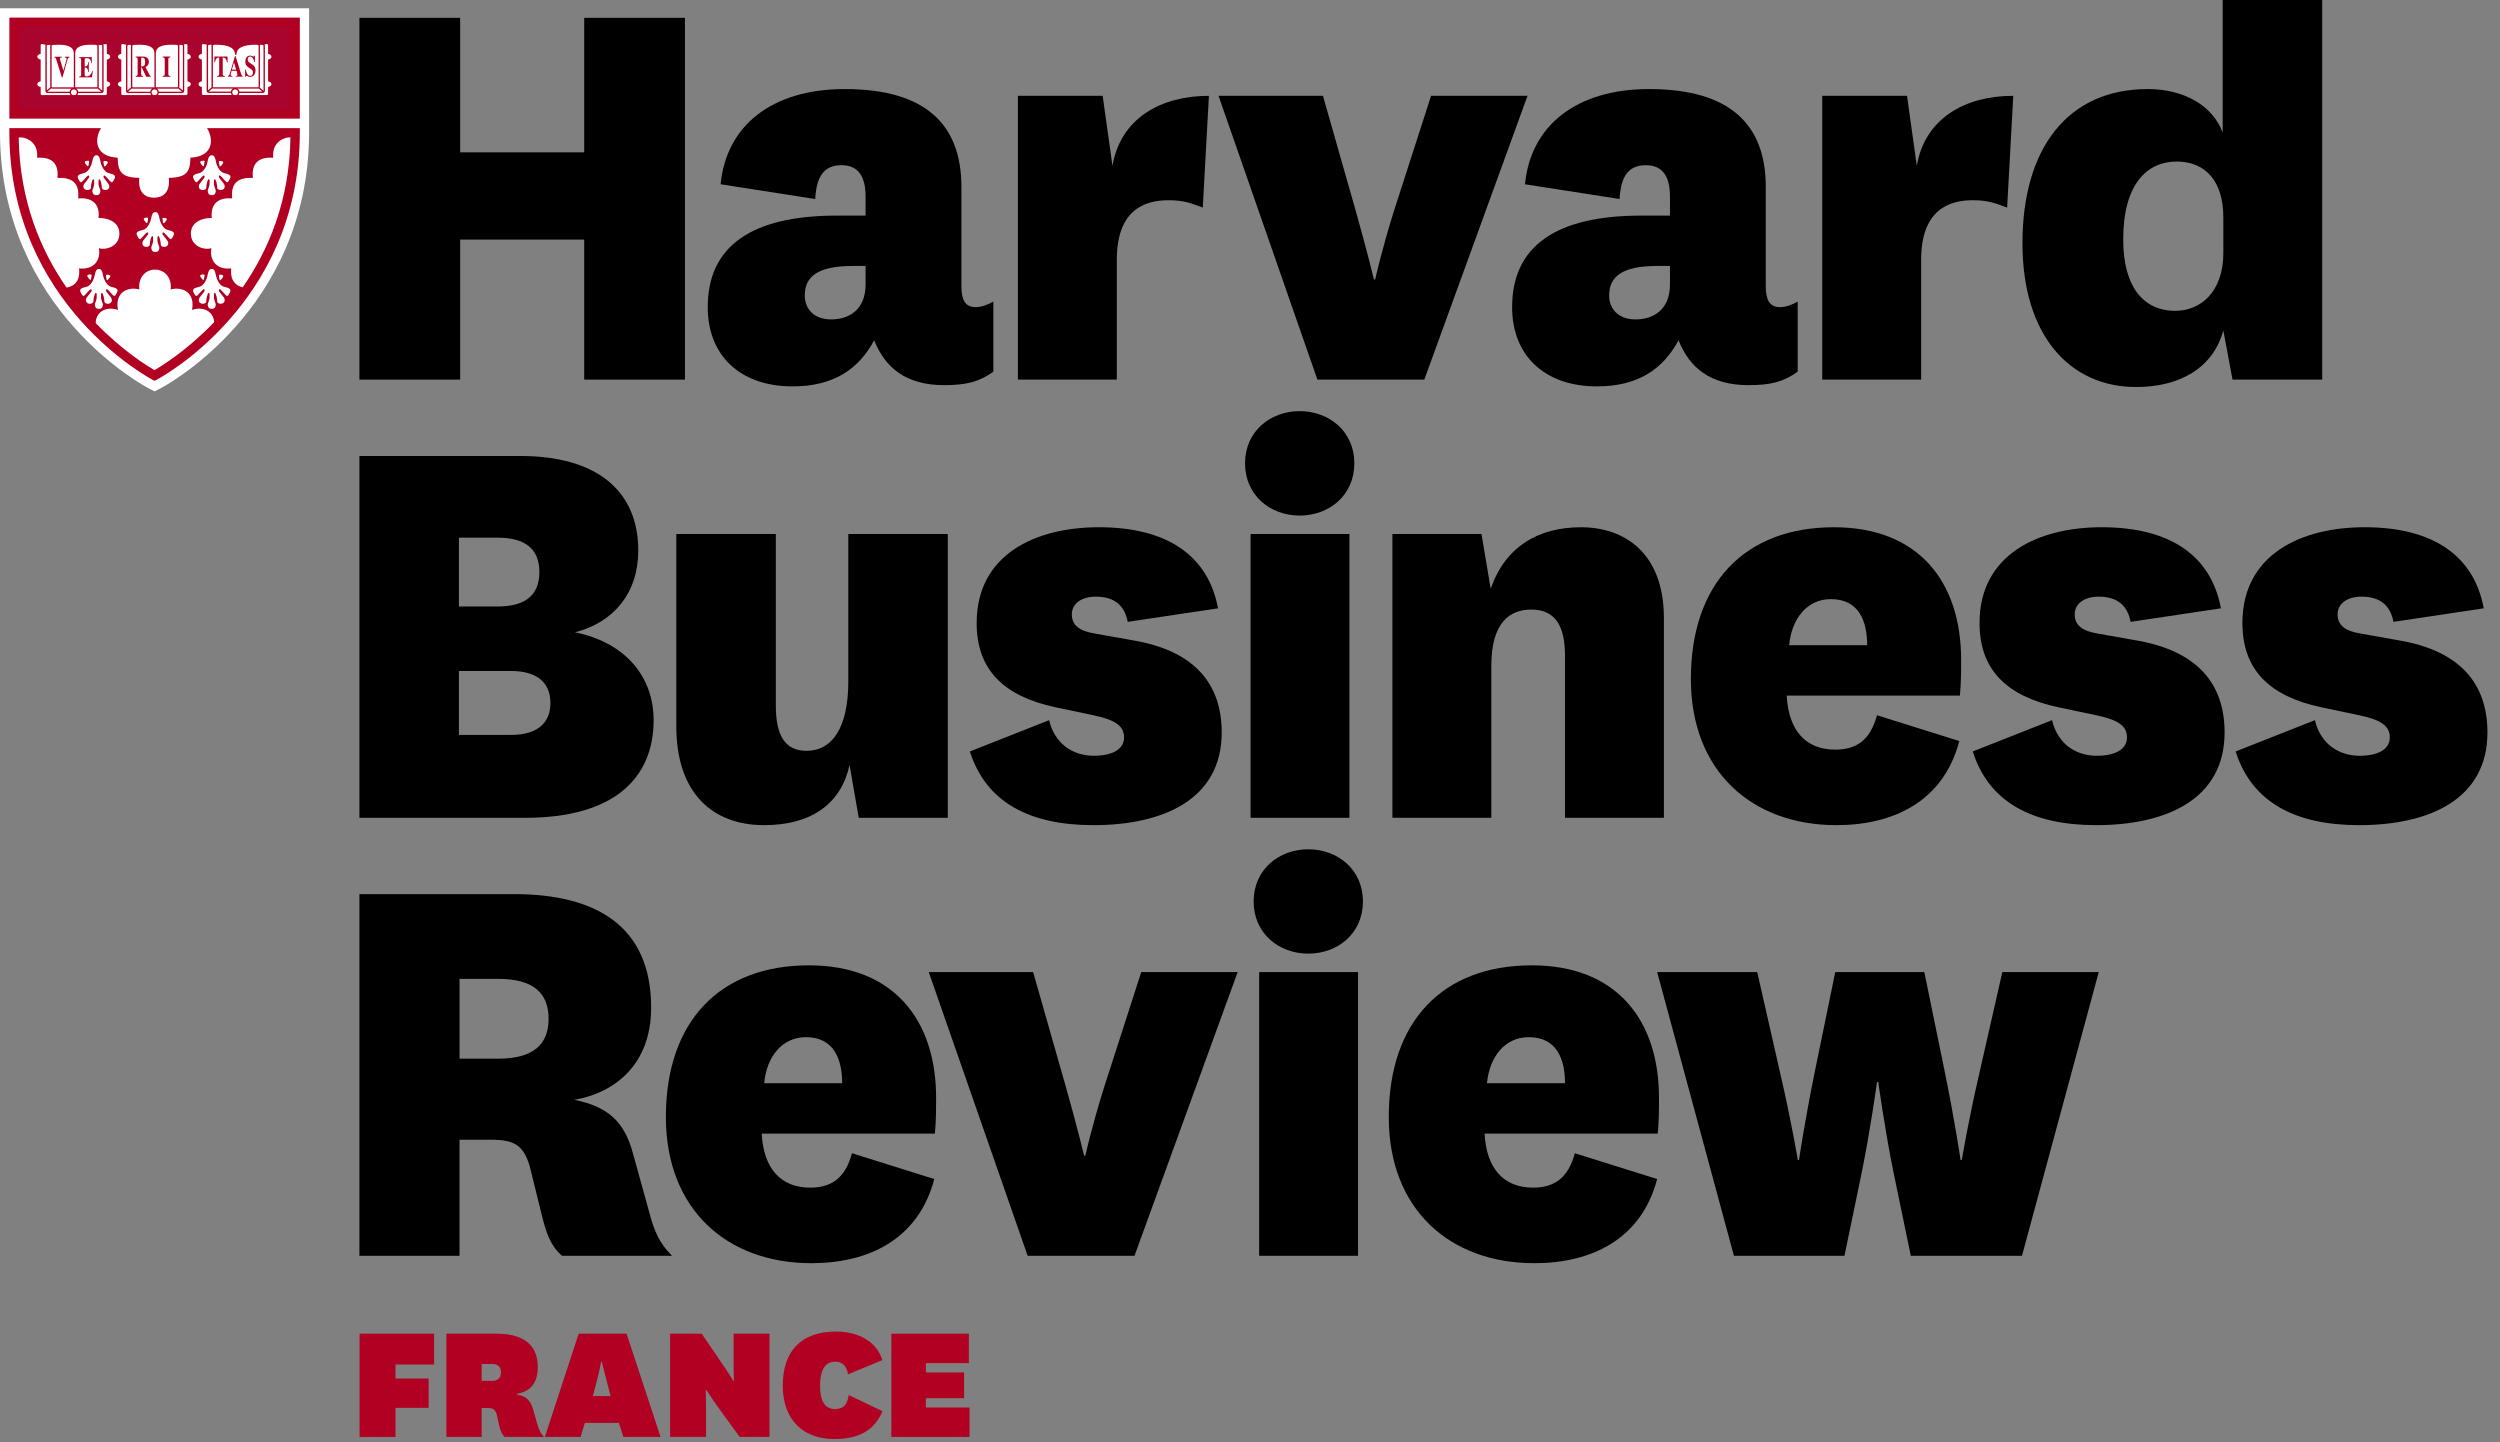 <?xml version="1.0" encoding="UTF-8" standalone="no"?>
<svg width="130px" height="75px" viewBox="0 0 130 75" version="1.1" xmlns="http://www.w3.org/2000/svg" xmlns:xlink="http://www.w3.org/1999/xlink" xmlns:sketch="http://www.bohemiancoding.com/sketch/ns">
    <rect x="0" y="0" width="130" height="75" fill="#808080" stroke="none"/>
    <!-- Generator: Sketch 3.4.3 (16044) - http://www.bohemiancoding.com/sketch -->
    <title>logo-hbr big</title>
    <desc>Created with Sketch.</desc>
    <defs></defs>
    <g id="Logos-et-couleurs" stroke="none" stroke-width="1" fill="none" fill-rule="evenodd" sketch:type="MSPage">
        <g id="Artboard-AYL-Copy-6" sketch:type="MSArtboardGroup" transform="translate(-643, -84)">
            <g id="logo-hbr-big" sketch:type="MSLayerGroup" transform="translate(643, 84)">
                <path d="M23.864,38.215 L26.579,38.215 C27.888,38.215 28.622,37.64 28.622,36.553 C28.622,35.466 27.888,34.892 26.579,34.892 L23.864,34.892 L23.864,38.215 L23.864,38.215 Z M23.864,31.537 L25.876,31.537 C27.217,31.537 28.048,31.026 28.048,29.747 C28.048,28.469 27.217,27.959 25.876,27.959 L23.864,27.959 L23.864,31.537 L23.864,31.537 Z M33.988,37.448 C33.988,40.481 31.912,42.526 27.313,42.526 L18.69,42.526 L18.69,23.711 L27.057,23.711 C31.049,23.711 33.19,25.532 33.19,28.63 C33.19,30.835 31.912,32.368 29.9,32.878 C32.551,33.422 33.988,35.212 33.988,37.448 L33.988,37.448 Z" id="Shape" fill="#000000" sketch:type="MSShapeGroup"></path>
                <path d="M44.176,39.779 C43.76,41.727 42.259,42.908 39.736,42.908 C37.053,42.908 35.168,41.246 35.168,37.766 L35.168,27.768 L40.343,27.768 L40.343,36.681 C40.343,38.151 40.758,39.043 41.94,39.043 C43.281,39.043 44.112,37.83 44.112,35.435 L44.112,27.768 L49.285,27.768 L49.285,42.524 L44.655,42.524 L44.176,39.779 L44.176,39.779 Z" id="Shape" fill="#000000" sketch:type="MSShapeGroup"></path>
                <path d="M54.554,37.448 C54.842,38.662 55.768,39.3 56.885,39.3 C57.812,39.3 58.451,38.981 58.451,38.342 C58.451,37.704 57.909,37.416 56.854,37.193 L54.874,36.776 C52.191,36.201 50.786,34.828 50.786,32.399 C50.786,28.822 53.852,27.416 57.141,27.416 C60.686,27.416 62.826,28.886 63.337,31.633 L58.642,32.336 C58.483,31.505 57.972,31.026 56.982,31.026 C56.247,31.026 55.736,31.377 55.736,31.952 C55.736,32.527 56.152,32.814 56.918,32.942 L58.898,33.294 C62.155,33.839 63.529,35.594 63.529,38.087 C63.529,41.567 60.495,42.908 56.854,42.908 C53.501,42.908 51.265,41.696 50.434,39.076 L54.554,37.448 L54.554,37.448 Z" id="Shape" fill="#000000" sketch:type="MSShapeGroup"></path>
                <path d="M70.171,42.526 L65.03,42.526 L65.03,27.768 L70.171,27.768 L70.171,42.526 L70.171,42.526 Z M67.584,21.379 C69.117,21.379 70.426,22.434 70.426,24.094 C70.426,25.754 69.116,26.81 67.584,26.81 C66.051,26.81 64.742,25.754 64.742,24.094 C64.742,22.434 66.051,21.379 67.584,21.379 L67.584,21.379 Z" id="Shape" fill="#000000" sketch:type="MSShapeGroup"></path>
                <path d="M77.516,30.612 C78.283,28.408 80.008,27.417 82.211,27.417 C84.479,27.417 86.523,28.758 86.523,32.144 L86.523,42.526 L81.381,42.526 L81.381,34.126 C81.381,32.623 80.933,31.697 79.623,31.697 C78.506,31.697 77.548,32.368 77.548,34.637 L77.548,42.526 L72.405,42.526 L72.405,27.768 L77.037,27.768 L77.516,30.612 L77.516,30.612 Z" id="Shape" fill="#000000" sketch:type="MSShapeGroup"></path>
                <path d="M97.092,33.551 C97.092,32.271 96.646,31.154 95.207,31.154 C93.961,31.154 93.164,32.177 93.037,33.551 L97.092,33.551 L97.092,33.551 Z M97.603,37.193 L101.884,38.534 C101.052,41.696 98.433,42.908 95.496,42.908 C91.12,42.908 87.926,40.13 87.926,35.308 C87.926,30.324 90.737,27.417 95.368,27.417 C99.744,27.417 101.979,30.228 101.979,34.318 C101.979,34.86 101.979,35.499 101.915,36.17 L92.909,36.17 C93.005,37.992 93.898,38.981 95.431,38.981 C96.518,38.98 97.252,38.502 97.603,37.193 L97.603,37.193 Z" id="Shape" fill="#000000" sketch:type="MSShapeGroup"></path>
                <path d="M106.706,37.448 C106.993,38.662 107.918,39.3 109.036,39.3 C109.963,39.3 110.603,38.981 110.603,38.342 C110.603,37.704 110.059,37.416 109.003,37.193 L107.023,36.776 C104.342,36.201 102.936,34.828 102.936,32.399 C102.936,28.822 106.002,27.416 109.292,27.416 C112.838,27.416 114.978,28.886 115.488,31.633 L110.793,32.336 C110.632,31.505 110.121,31.026 109.131,31.026 C108.397,31.026 107.885,31.377 107.885,31.952 C107.885,32.527 108.301,32.814 109.067,32.942 L111.047,33.294 C114.305,33.839 115.679,35.594 115.679,38.087 C115.679,41.567 112.644,42.908 109.002,42.908 C105.649,42.908 103.414,41.696 102.583,39.076 L106.706,37.448 L106.706,37.448 Z" id="Shape" fill="#000000" sketch:type="MSShapeGroup"></path>
                <path d="M120.374,37.448 C120.662,38.662 121.589,39.3 122.705,39.3 C123.632,39.3 124.27,38.981 124.27,38.342 C124.27,37.704 123.728,37.416 122.674,37.193 L120.693,36.776 C118.012,36.201 116.605,34.828 116.605,32.399 C116.605,28.822 119.671,27.416 122.96,27.416 C126.506,27.416 128.646,28.886 129.156,31.633 L124.461,32.336 C124.302,31.505 123.791,31.026 122.801,31.026 C122.065,31.026 121.555,31.377 121.555,31.952 C121.555,32.527 121.97,32.814 122.737,32.942 L124.717,33.294 C127.973,33.839 129.347,35.594 129.347,38.087 C129.347,41.567 126.314,42.908 122.673,42.908 C119.319,42.908 117.084,41.696 116.253,39.076 L120.374,37.448 L120.374,37.448 Z" id="Shape" fill="#000000" sketch:type="MSShapeGroup"></path>
                <path d="M23.896,55.051 L25.908,55.051 C27.729,55.051 28.527,54.314 28.527,52.975 C28.527,51.634 27.729,50.901 25.908,50.901 L23.896,50.901 L23.896,55.051 L23.896,55.051 Z M29.229,65.301 C28.622,64.79 28.399,64.088 28.175,63.194 L27.6,60.863 C27.281,59.522 26.737,59.266 25.524,59.266 L23.895,59.266 L23.895,65.301 L18.69,65.301 L18.69,46.494 L26.737,46.494 C30.954,46.494 33.86,48.122 33.86,52.401 C33.86,55.37 31.944,56.838 29.868,57.19 C31.592,57.541 32.455,58.308 32.902,59.936 L33.796,63.163 C34.02,63.993 34.275,64.632 34.946,65.301 L29.229,65.301 L29.229,65.301 Z" id="Shape" fill="#000000" sketch:type="MSShapeGroup"></path>
                <path d="M43.793,56.327 C43.793,55.05 43.345,53.933 41.908,53.933 C40.663,53.933 39.864,54.955 39.737,56.327 L43.793,56.327 L43.793,56.327 Z M44.303,59.968 L48.583,61.31 C47.752,64.471 45.134,65.686 42.195,65.686 C37.819,65.686 34.626,62.908 34.626,58.085 C34.626,53.102 37.436,50.197 42.067,50.197 C46.443,50.197 48.678,53.007 48.678,57.094 C48.678,57.637 48.678,58.276 48.615,58.947 L39.609,58.947 C39.705,60.767 40.599,61.757 42.132,61.757 C43.218,61.756 43.951,61.278 44.303,59.968 L44.303,59.968 Z" id="Shape" fill="#000000" sketch:type="MSShapeGroup"></path>
                <path d="M48.295,50.548 L53.723,50.548 L55.417,56.487 C56.023,58.627 56.374,60.096 56.374,60.096 L56.438,60.096 C56.438,60.096 56.758,58.627 57.429,56.487 L59.345,50.548 L64.359,50.548 L58.994,65.301 L53.438,65.301 L48.295,50.548 L48.295,50.548 Z" id="Shape" fill="#000000" sketch:type="MSShapeGroup"></path>
                <path d="M70.618,65.301 L65.476,65.301 L65.476,50.548 L70.618,50.548 L70.618,65.301 L70.618,65.301 Z M68.032,44.163 C69.564,44.163 70.873,45.218 70.873,46.876 C70.873,48.538 69.563,49.589 68.032,49.589 C66.498,49.589 65.189,48.537 65.189,46.876 C65.189,45.218 66.499,44.163 68.032,44.163 L68.032,44.163 Z" id="Shape" fill="#000000" sketch:type="MSShapeGroup"></path>
                <path d="M81.38,56.327 C81.38,55.05 80.935,53.933 79.496,53.933 C78.25,53.933 77.453,54.955 77.323,56.327 L81.38,56.327 L81.38,56.327 Z M81.892,59.968 L86.172,61.31 C85.342,64.471 82.723,65.686 79.784,65.686 C75.408,65.686 72.216,62.908 72.216,58.085 C72.216,53.102 75.026,50.197 79.657,50.197 C84.032,50.197 86.268,53.007 86.268,57.094 C86.268,57.637 86.268,58.276 86.204,58.947 L77.198,58.947 C77.295,60.767 78.188,61.757 79.72,61.757 C80.805,61.756 81.54,61.278 81.892,59.968 L81.892,59.968 Z" id="Shape" fill="#000000" sketch:type="MSShapeGroup"></path>
                <path d="M100.064,50.548 L101.119,55.688 C101.662,58.339 101.95,60.32 101.95,60.32 L102.014,60.32 C102.014,60.32 102.331,58.372 102.939,55.752 L104.121,50.548 L109.135,50.548 L105.143,65.301 L99.362,65.301 L98.468,60.989 C98.021,58.818 97.669,56.263 97.669,56.263 L97.605,56.263 C97.605,56.263 97.253,58.817 96.806,60.989 L95.912,65.301 L90.164,65.301 L86.172,50.548 L91.376,50.548 L92.558,55.752 C93.167,58.372 93.486,60.32 93.486,60.32 L93.548,60.32 C93.548,60.32 93.836,58.34 94.378,55.688 L95.433,50.548 L100.064,50.548 L100.064,50.548 Z" id="Shape" fill="#000000" sketch:type="MSShapeGroup"></path>
                <path d="M45.01,13.83 L44.34,13.83 C42.487,13.83 41.849,14.406 41.849,15.364 C41.849,16.067 42.328,16.61 43.222,16.61 C44.084,16.61 45.01,16.163 45.01,14.789 L45.01,13.83 L45.01,13.83 Z M49.993,14.885 C49.993,15.588 50.185,15.971 50.727,15.971 C51.047,15.971 51.366,15.843 51.653,15.684 L51.653,19.326 C50.951,19.837 50.28,20.028 49.098,20.028 C47.119,20.028 46.033,19.133 45.457,17.697 C44.627,19.23 43.318,20.092 41.21,20.092 C38.496,20.092 36.802,18.494 36.802,15.971 C36.802,12.808 39.07,11.211 43.51,11.211 L45.01,11.211 L45.01,10.221 C45.01,9.263 44.691,8.591 43.765,8.591 C42.871,8.591 42.456,9.135 42.392,10.349 L37.473,9.582 C37.76,6.548 40.124,4.631 43.925,4.631 C48.14,4.631 49.993,6.483 49.993,9.71 L49.993,14.885 L49.993,14.885 Z" id="Shape" fill="#000000" sketch:type="MSShapeGroup"></path>
                <path d="M62.544,10.796 C61.938,10.573 61.587,10.412 60.756,10.412 C59.542,10.412 58.074,10.892 58.074,13.511 L58.074,19.74 L52.931,19.74 L52.931,4.983 L57.338,4.983 L57.849,8.624 C58.264,6.165 60.341,4.983 62.864,4.983 L62.544,10.796 L62.544,10.796 Z" id="Shape" fill="#000000" sketch:type="MSShapeGroup"></path>
                <path d="M63.364,4.983 L68.794,4.983 L70.487,10.924 C71.093,13.065 71.445,14.533 71.445,14.533 L71.509,14.533 C71.509,14.533 71.829,13.065 72.499,10.924 L74.415,4.983 L79.431,4.983 L74.064,19.74 L68.505,19.74 L63.364,4.983 L63.364,4.983 Z" id="Shape" fill="#000000" sketch:type="MSShapeGroup"></path>
                <path d="M86.838,13.83 L86.166,13.83 C84.314,13.83 83.676,14.406 83.676,15.364 C83.676,16.067 84.154,16.61 85.05,16.61 C85.912,16.61 86.838,16.163 86.838,14.789 L86.838,13.83 L86.838,13.83 Z M91.82,14.885 C91.82,15.588 92.011,15.971 92.555,15.971 C92.875,15.971 93.193,15.843 93.48,15.684 L93.48,19.326 C92.779,19.837 92.106,20.028 90.925,20.028 C88.947,20.028 87.86,19.133 87.284,17.697 C86.454,19.23 85.145,20.092 83.038,20.092 C80.324,20.092 78.63,18.494 78.63,15.971 C78.63,12.808 80.898,11.211 85.337,11.211 L86.838,11.211 L86.838,10.221 C86.838,9.263 86.519,8.591 85.592,8.591 C84.698,8.591 84.282,9.135 84.219,10.349 L79.3,9.582 C79.587,6.548 81.951,4.631 85.752,4.631 C89.968,4.631 91.82,6.483 91.82,9.71 L91.82,14.885 L91.82,14.885 Z" id="Shape" fill="#000000" sketch:type="MSShapeGroup"></path>
                <path d="M104.371,10.796 C103.764,10.573 103.413,10.412 102.581,10.412 C101.368,10.412 99.9,10.892 99.9,13.511 L99.9,19.74 L94.756,19.74 L94.756,4.983 L99.165,4.983 L99.674,8.624 C100.09,6.165 102.167,4.983 104.69,4.983 L104.371,10.796 L104.371,10.796 Z" id="Shape" fill="#000000" sketch:type="MSShapeGroup"></path>
                <path d="M115.613,11.307 C115.613,9.423 114.687,8.4 113.187,8.4 C111.684,8.4 110.407,9.52 110.407,12.457 C110.407,14.885 111.429,16.163 113.123,16.163 C114.431,16.163 115.613,15.172 115.613,13.16 L115.613,11.307 L115.613,11.307 Z M115.58,0 L120.755,0 L120.755,19.74 L116.091,19.74 L115.613,17.186 C115.069,19.165 113.313,20.125 111.078,20.125 C107.627,20.125 105.168,17.441 105.168,12.649 C105.168,7.697 107.531,4.631 111.684,4.631 C113.569,4.631 115.069,5.494 115.58,6.899 L115.58,0 L115.58,0 Z" id="Shape" fill="#000000" sketch:type="MSShapeGroup"></path>
                <path d="M18.69,19.74 L18.69,0.927 L23.928,0.927 L23.928,7.921 L30.379,7.921 L30.379,0.927 L35.617,0.927 L35.617,19.74 L30.379,19.74 L30.379,12.458 L23.928,12.458 L23.928,19.74 L18.69,19.74 Z" id="Shape" fill="#000000" sketch:type="MSShapeGroup"></path>
                <g id="Group" transform="translate(18.246, 69.181)" fill="#B20022" sketch:type="MSShapeGroup">
                    <path d="M0.452,5.54 L0.452,0.17 L4.327,0.17 L4.327,1.774 L2.321,1.774 L2.321,2.503 L4.044,2.503 L4.044,4.026 L2.321,4.026 L2.321,5.54 L0.452,5.54 L0.452,5.54 Z" id="Shape"></path>
                    <path d="M7.995,5.54 C7.822,5.357 7.767,5.193 7.694,4.874 L7.603,4.455 C7.539,4.136 7.402,4.035 7.138,4.035 L6.8,4.035 L6.8,5.54 L4.967,5.54 L4.967,0.17 L7.566,0.17 C8.797,0.17 9.718,0.616 9.718,1.902 C9.718,2.795 9.28,3.187 8.633,3.297 L8.633,3.334 C9.108,3.407 9.345,3.643 9.482,4.127 L9.682,4.838 C9.774,5.148 9.847,5.34 10.046,5.541 L7.995,5.541 L7.995,5.54 Z M6.8,2.622 L7.348,2.622 C7.621,2.622 7.804,2.494 7.804,2.175 C7.804,1.902 7.64,1.747 7.366,1.747 L6.8,1.747 L6.8,2.622 L6.8,2.622 Z" id="Shape"></path>
                    <path d="M13.934,4.81 L12.165,4.81 L11.946,5.54 L10.086,5.54 L11.846,0.17 L14.335,0.17 L16.104,5.54 L14.171,5.54 L13.934,4.81 L13.934,4.81 Z M13.314,2.677 C13.159,2.093 13.049,1.628 13.049,1.628 L13.013,1.628 C13.013,1.628 12.931,2.093 12.776,2.677 L12.584,3.415 L13.505,3.415 L13.314,2.677 L13.314,2.677 Z" id="Shape"></path>
                    <path d="M19.317,1.747 C19.673,2.258 19.882,2.622 19.882,2.622 L19.919,2.622 C19.919,2.622 19.901,2.185 19.901,1.674 L19.901,0.17 L21.769,0.17 L21.769,5.54 L20.219,5.54 L19.07,3.962 C18.724,3.479 18.487,3.096 18.487,3.096 L18.451,3.096 C18.451,3.096 18.469,3.516 18.469,4.2 L18.469,5.54 L16.6,5.54 L16.6,0.17 L18.242,0.17 L19.317,1.747 L19.317,1.747 Z" id="Shape"></path>
                    <path d="M25.174,4.09 C25.62,4.09 25.821,3.845 25.885,3.361 L27.644,4.2 C27.234,5.176 26.45,5.649 25.128,5.649 C23.541,5.649 22.457,4.665 22.457,2.877 C22.457,1.081 23.405,0.06 25.228,0.06 C26.45,0.06 27.371,0.634 27.636,1.546 L25.848,2.285 C25.802,1.92 25.611,1.628 25.2,1.628 C24.726,1.628 24.398,1.939 24.398,2.887 C24.399,3.607 24.609,4.09 25.174,4.09 L25.174,4.09 Z" id="Shape"></path>
                    <path d="M32.17,5.54 L28.104,5.54 L28.104,0.17 L32.134,0.17 L32.134,1.701 L29.9,1.701 L29.9,2.185 L31.888,2.185 L31.888,3.525 L29.9,3.525 L29.9,4.009 L32.17,4.009 L32.17,5.54 L32.17,5.54 Z" id="Shape"></path>
                </g>
                <g id="Group" sketch:type="MSShapeGroup">
                    <path d="M7.811,20.234 L7.693,20.171 C7.646,20.147 0.017,16.17 0,6.901 L0,6.657 L0,0.429 L16.073,0.429 L16.073,6.657 L16.073,6.9 C16.056,16.17 8.433,20.147 8.375,20.177 L8.037,20.354 L7.811,20.234 L7.811,20.234 Z" id="Shape" fill="#FFFFFF"></path>
                    <path d="M5.229,8.421 C5.261,8.609 5.398,8.879 5.576,8.972 C5.687,9.033 6.045,9.039 5.972,9.251 C5.923,9.348 5.857,9.542 5.76,9.454 C5.661,9.368 5.495,9.14 5.43,9.127 C5.364,9.116 5.374,9.216 5.401,9.247 C5.438,9.292 5.551,9.454 5.617,9.53 C5.697,9.622 5.725,9.794 5.583,9.859 C5.439,9.926 5.294,9.84 5.296,9.764 C5.303,9.65 5.232,9.32 5.17,9.32 C5.121,9.32 5.117,9.405 5.125,9.5 C5.103,9.692 5.233,9.848 5.218,9.948 C5.203,10.048 5.181,10.15 5.011,10.148 C4.84,10.143 4.82,10.048 4.802,9.948 C4.787,9.848 4.919,9.693 4.895,9.5 C4.904,9.405 4.9,9.32 4.853,9.32 C4.791,9.32 4.72,9.65 4.726,9.764 C4.729,9.84 4.584,9.926 4.441,9.859 C4.298,9.794 4.321,9.622 4.402,9.53 C4.467,9.454 4.584,9.292 4.618,9.247 C4.647,9.216 4.656,9.116 4.591,9.127 C4.527,9.14 4.361,9.368 4.261,9.454 C4.163,9.542 4.098,9.348 4.049,9.251 C3.975,9.04 4.333,9.033 4.445,8.972 C4.621,8.879 4.758,8.608 4.793,8.421 C4.833,8.179 4.887,8.079 5.013,8.074 C5.138,8.073 5.187,8.179 5.229,8.421 L5.229,8.421 Z M5.449,8.367 C5.573,8.383 5.665,8.401 5.554,8.547 C5.445,8.695 5.418,8.683 5.405,8.579 C5.392,8.477 5.335,8.357 5.449,8.367 L5.449,8.367 Z M4.609,8.568 C4.597,8.674 4.568,8.683 4.457,8.537 C4.347,8.388 4.442,8.369 4.565,8.357 C4.678,8.344 4.621,8.464 4.609,8.568 L4.609,8.568 Z M6.199,12.27 C6.118,12.858 5.449,13.016 5.141,12.906 C5.252,13.463 4.929,14.051 4.111,13.956 C4.158,14.371 4.068,14.841 3.462,14.955 C2.132,13.04 1.023,10.466 0.973,7.149 C0.978,7.149 0.984,7.148 0.988,7.148 L1.141,7.148 C1.492,7.186 2.004,7.481 1.928,8.201 C2.432,8.169 3.085,8.283 2.988,9.251 C3.722,9.219 4.146,9.488 4.064,10.315 C4.684,10.268 5.208,10.507 5.125,11.335 C5.809,11.335 6.282,11.683 6.199,12.27 L6.199,12.27 Z M7.244,15.053 C7.18,14.432 7.554,14.02 8.058,14.02 C8.564,14.02 8.941,14.432 8.876,15.053 C9.43,14.895 10.166,15.164 9.986,16.117 C10.619,15.903 11.107,16.236 11.136,16.753 C9.736,18.214 8.414,19.024 8.035,19.247 C7.648,19.026 6.355,18.228 4.977,16.801 C4.977,16.255 5.481,15.895 6.134,16.117 C5.955,15.164 6.689,14.895 7.244,15.053 L7.244,15.053 Z M7.51,11.93 C7.687,11.835 7.824,11.562 7.855,11.376 C7.899,11.135 7.951,11.035 8.077,11.031 C8.201,11.026 8.254,11.134 8.296,11.376 C8.328,11.562 8.464,11.835 8.641,11.93 C8.754,11.987 9.111,11.995 9.038,12.207 C8.987,12.304 8.922,12.497 8.826,12.412 C8.728,12.323 8.559,12.097 8.494,12.084 C8.428,12.073 8.44,12.171 8.467,12.204 C8.502,12.246 8.616,12.412 8.683,12.485 C8.765,12.579 8.788,12.748 8.645,12.817 C8.502,12.884 8.356,12.796 8.36,12.72 C8.368,12.605 8.296,12.276 8.235,12.276 C8.184,12.276 8.182,12.36 8.189,12.453 C8.169,12.651 8.3,12.805 8.284,12.905 C8.268,13.002 8.247,13.105 8.077,13.101 C7.903,13.098 7.884,13.002 7.87,12.905 C7.851,12.805 7.981,12.651 7.961,12.453 C7.967,12.36 7.966,12.276 7.917,12.276 C7.855,12.276 7.784,12.605 7.79,12.72 C7.795,12.796 7.649,12.884 7.506,12.817 C7.362,12.748 7.386,12.579 7.469,12.485 C7.532,12.412 7.649,12.246 7.684,12.204 C7.71,12.171 7.722,12.073 7.656,12.084 C7.592,12.098 7.422,12.323 7.326,12.412 C7.228,12.497 7.164,12.304 7.114,12.207 C7.04,11.996 7.396,11.987 7.51,11.93 L7.51,11.93 Z M7.63,11.314 C7.745,11.3 7.688,11.421 7.676,11.523 C7.664,11.628 7.634,11.64 7.526,11.492 C7.413,11.347 7.507,11.327 7.63,11.314 L7.63,11.314 Z M8.516,11.327 C8.639,11.338 8.732,11.357 8.623,11.502 C8.513,11.649 8.485,11.64 8.473,11.534 C8.461,11.431 8.402,11.314 8.516,11.327 L8.516,11.327 Z M11.012,11.335 C10.929,10.507 11.45,10.269 12.072,10.315 C11.991,9.488 12.414,9.219 13.148,9.251 C13.05,8.283 13.704,8.169 14.209,8.201 C14.131,7.481 14.645,7.184 14.994,7.148 L15.104,7.148 C15.056,10.46 13.947,13.029 12.62,14.941 C12.069,14.803 11.979,14.357 12.023,13.956 C11.208,14.051 10.883,13.464 10.994,12.906 C10.685,13.016 10.017,12.858 9.935,12.27 C9.853,11.683 10.326,11.335 11.012,11.335 L11.012,11.335 Z M10.443,8.972 C10.623,8.879 10.76,8.608 10.79,8.421 C10.834,8.179 10.886,8.079 11.012,8.074 C11.137,8.072 11.188,8.179 11.231,8.421 C11.264,8.609 11.4,8.879 11.578,8.972 C11.689,9.033 12.047,9.039 11.975,9.251 C11.925,9.348 11.859,9.54 11.762,9.454 C11.664,9.368 11.497,9.14 11.432,9.127 C11.366,9.116 11.376,9.216 11.403,9.247 C11.44,9.292 11.554,9.454 11.62,9.528 C11.701,9.622 11.725,9.794 11.581,9.859 C11.439,9.926 11.292,9.84 11.296,9.764 C11.302,9.65 11.231,9.32 11.172,9.32 C11.121,9.32 11.118,9.405 11.126,9.5 C11.105,9.692 11.234,9.848 11.219,9.948 C11.202,10.048 11.184,10.15 11.012,10.148 C10.84,10.143 10.82,10.048 10.804,9.948 C10.787,9.848 10.918,9.693 10.898,9.5 C10.905,9.405 10.903,9.32 10.852,9.32 C10.79,9.32 10.719,9.65 10.726,9.764 C10.729,9.84 10.583,9.926 10.44,9.859 C10.298,9.794 10.322,9.622 10.405,9.53 C10.47,9.454 10.582,9.292 10.621,9.247 C10.646,9.216 10.655,9.116 10.592,9.127 C10.527,9.14 10.359,9.368 10.26,9.454 C10.164,9.542 10.099,9.348 10.048,9.251 C9.977,9.04 10.334,9.033 10.443,8.972 L10.443,8.972 Z M10.566,8.357 C10.682,8.344 10.624,8.464 10.611,8.568 C10.6,8.674 10.571,8.683 10.462,8.537 C10.351,8.388 10.443,8.369 10.566,8.357 L10.566,8.357 Z M11.559,8.547 C11.447,8.695 11.419,8.683 11.408,8.579 C11.396,8.477 11.337,8.357 11.45,8.367 C11.577,8.383 11.666,8.401 11.559,8.547 L11.559,8.547 Z M11.451,14.281 C11.577,14.296 11.666,14.314 11.56,14.46 C11.448,14.609 11.42,14.596 11.409,14.493 C11.396,14.389 11.337,14.27 11.451,14.281 L11.451,14.281 Z M10.566,14.27 C10.682,14.257 10.624,14.376 10.611,14.48 C10.6,14.584 10.571,14.595 10.462,14.448 C10.351,14.301 10.443,14.283 10.566,14.27 L10.566,14.27 Z M10.852,15.231 C10.79,15.231 10.719,15.56 10.726,15.678 C10.729,15.754 10.583,15.837 10.44,15.772 C10.298,15.705 10.322,15.535 10.405,15.44 C10.47,15.367 10.582,15.202 10.621,15.16 C10.646,15.125 10.655,15.029 10.592,15.04 C10.527,15.053 10.359,15.279 10.26,15.367 C10.164,15.453 10.099,15.258 10.048,15.163 C9.976,14.952 10.333,14.943 10.442,14.885 C10.622,14.79 10.759,14.517 10.789,14.331 C10.833,14.091 10.885,13.99 11.011,13.986 C11.136,13.982 11.188,14.091 11.23,14.331 C11.264,14.517 11.4,14.79 11.577,14.885 C11.688,14.943 12.047,14.952 11.974,15.163 C11.924,15.258 11.858,15.453 11.761,15.367 C11.664,15.279 11.496,15.053 11.431,15.04 C11.365,15.029 11.375,15.125 11.402,15.16 C11.439,15.203 11.553,15.367 11.619,15.44 C11.7,15.535 11.724,15.704 11.581,15.772 C11.438,15.837 11.291,15.754 11.296,15.678 C11.301,15.56 11.23,15.231 11.171,15.231 C11.121,15.231 11.117,15.319 11.125,15.41 C11.104,15.605 11.233,15.76 11.218,15.86 C11.201,15.958 11.183,16.061 11.011,16.058 C10.839,16.054 10.819,15.958 10.803,15.86 C10.786,15.76 10.917,15.605 10.897,15.41 C10.905,15.319 10.903,15.231 10.852,15.231 L10.852,15.231 Z M5.582,14.281 C5.703,14.296 5.797,14.314 5.686,14.46 C5.576,14.609 5.547,14.596 5.535,14.493 C5.524,14.389 5.466,14.27 5.582,14.281 L5.582,14.281 Z M4.695,14.27 C4.809,14.257 4.752,14.376 4.739,14.48 C4.727,14.584 4.702,14.595 4.59,14.448 C4.48,14.301 4.572,14.283 4.695,14.27 L4.695,14.27 Z M4.574,14.886 C4.751,14.791 4.888,14.518 4.921,14.332 C4.962,14.092 5.014,13.991 5.142,13.987 C5.267,13.983 5.319,14.092 5.361,14.332 C5.393,14.517 5.53,14.79 5.709,14.886 C5.82,14.944 6.175,14.953 6.103,15.164 C6.055,15.259 5.991,15.453 5.893,15.367 C5.795,15.28 5.626,15.053 5.563,15.041 C5.497,15.03 5.507,15.126 5.532,15.161 C5.571,15.204 5.684,15.367 5.75,15.441 C5.83,15.535 5.858,15.705 5.712,15.773 C5.571,15.838 5.423,15.754 5.428,15.678 C5.433,15.56 5.362,15.231 5.3,15.231 C5.252,15.231 5.249,15.319 5.255,15.411 C5.234,15.606 5.366,15.761 5.35,15.861 C5.333,15.959 5.313,16.062 5.143,16.059 C4.969,16.055 4.949,15.959 4.934,15.861 C4.919,15.761 5.046,15.606 5.027,15.411 C5.034,15.319 5.032,15.231 4.983,15.231 C4.92,15.231 4.85,15.56 4.856,15.678 C4.859,15.754 4.713,15.838 4.57,15.773 C4.428,15.706 4.452,15.535 4.533,15.441 C4.599,15.367 4.713,15.203 4.748,15.161 C4.777,15.126 4.787,15.03 4.722,15.041 C4.656,15.053 4.489,15.28 4.39,15.367 C4.294,15.453 4.228,15.259 4.179,15.164 C4.104,14.953 4.461,14.944 4.574,14.886 L4.574,14.886 Z M10.763,6.662 C10.858,6.805 10.923,6.974 10.953,7.148 C11.036,7.637 10.796,8.154 9.903,8.2 C9.888,8.933 9.707,9.233 8.778,9.249 C8.857,10.028 8.452,10.281 8.011,10.281 C7.568,10.281 7.164,10.028 7.244,9.249 C6.314,9.233 6.134,8.933 6.118,8.2 C5.224,8.154 4.987,7.637 5.069,7.148 C5.097,6.974 5.164,6.805 5.258,6.662 L0.487,6.662 L0.487,6.904 C0.493,15.867 7.903,19.73 7.925,19.743 L8.036,19.803 L8.153,19.743 C8.175,19.73 15.584,15.867 15.591,6.904 L15.591,6.662 L10.763,6.662 L10.763,6.662 Z" id="Shape" fill="#B20022"></path>
                    <rect id="Rectangle-path" fill="#B20022" x="0.487" y="0.915" width="15.104" height="5.254"></rect>
                    <path d="M14.184,4.375 C14.184,4.463 14.113,4.535 14.008,4.574 L14.008,4.94 C14.008,4.976 13.978,5.011 13.94,5.011 L10.501,5.011 C10.46,5.011 10.432,4.977 10.432,4.94 L10.432,4.574 C10.332,4.535 10.257,4.463 10.257,4.375 C10.257,4.285 10.332,4.213 10.432,4.176 L10.432,3.149 C10.332,3.115 10.257,3.037 10.257,2.95 C10.257,2.862 10.332,2.79 10.432,2.754 L10.432,2.285 C10.432,2.246 10.461,2.216 10.501,2.216 L10.708,2.256 C10.708,2.256 10.956,2.273 11.11,2.265 C11.11,2.265 11.365,2.264 11.484,2.267 C11.702,2.273 12.155,2.337 12.259,2.639 C12.356,2.364 12.708,2.302 12.957,2.267 C13.078,2.252 13.331,2.265 13.331,2.265 C13.487,2.273 13.734,2.256 13.734,2.256 L13.94,2.216 C13.978,2.216 14.008,2.246 14.008,2.285 L14.008,2.754 C14.113,2.79 14.184,2.859 14.184,2.95 C14.184,3.04 14.113,3.114 14.008,3.149 L14.008,4.176 C14.112,4.213 14.184,4.285 14.184,4.375 L14.184,4.375 Z M9.995,4.375 C9.995,4.463 9.924,4.535 9.821,4.574 L9.821,4.94 C9.821,4.976 9.79,5.011 9.752,5.011 L6.312,5.011 C6.273,5.011 6.243,4.977 6.243,4.94 L6.243,4.574 C6.14,4.535 6.068,4.463 6.068,4.375 C6.068,4.285 6.14,4.213 6.243,4.176 L6.243,3.149 C6.14,3.115 6.068,3.037 6.068,2.95 C6.068,2.862 6.14,2.79 6.243,2.754 L6.243,2.285 C6.243,2.246 6.273,2.216 6.312,2.216 L6.521,2.256 C6.521,2.256 6.768,2.273 6.923,2.265 C6.923,2.265 7.134,2.256 7.253,2.256 C7.427,2.256 7.639,2.271 7.799,2.338 C7.938,2.401 8.043,2.462 8.071,2.608 C8.103,2.461 8.205,2.4 8.344,2.338 C8.504,2.271 8.639,2.262 8.811,2.256 C8.933,2.253 9.143,2.265 9.143,2.265 C9.296,2.273 9.545,2.256 9.545,2.256 L9.752,2.216 C9.789,2.216 9.821,2.246 9.821,2.285 L9.821,2.754 C9.923,2.79 9.994,2.859 9.994,2.95 C9.994,3.04 9.923,3.114 9.821,3.149 L9.821,4.176 C9.924,4.213 9.995,4.285 9.995,4.375 L9.995,4.375 Z M5.809,4.375 C5.809,4.463 5.736,4.535 5.632,4.574 L5.632,4.94 C5.632,4.976 5.601,5.011 5.563,5.011 L2.122,5.011 C2.085,5.011 2.053,4.977 2.053,4.941 L2.053,4.574 C1.952,4.535 1.879,4.463 1.879,4.375 C1.879,4.285 1.952,4.213 2.053,4.176 L2.053,3.149 C1.952,3.115 1.879,3.037 1.879,2.95 C1.879,2.862 1.952,2.79 2.053,2.754 L2.053,2.285 C2.053,2.246 2.085,2.216 2.122,2.216 L2.329,2.256 C2.329,2.256 2.58,2.273 2.734,2.265 C2.734,2.265 2.946,2.256 3.064,2.256 C3.239,2.256 3.451,2.271 3.611,2.338 C3.749,2.4 3.853,2.461 3.882,2.608 C3.913,2.461 4.016,2.4 4.156,2.338 C4.317,2.271 4.451,2.262 4.623,2.256 C4.742,2.252 4.955,2.265 4.955,2.265 C5.108,2.273 5.356,2.256 5.356,2.256 L5.563,2.216 C5.601,2.216 5.632,2.246 5.632,2.285 L5.632,2.754 C5.736,2.79 5.809,2.859 5.809,2.95 C5.809,3.04 5.736,3.114 5.632,3.149 L5.632,4.176 C5.736,4.213 5.809,4.285 5.809,4.375 L5.809,4.375 Z M0.97,5.684 L15.107,5.684 L15.107,1.4 L0.97,1.4 L0.97,5.684 L0.97,5.684 Z" id="Shape" fill="#A8042D"></path>
                    <path d="M6.673,4.84 C6.608,4.84 6.553,4.795 6.553,4.731 L6.553,2.381 C6.553,2.361 6.558,2.343 6.57,2.327 L6.371,2.288 C6.334,2.288 6.307,2.317 6.307,2.353 L6.307,2.801 C6.207,2.817 6.13,2.876 6.13,2.95 C6.13,3.022 6.207,3.082 6.307,3.096 L6.307,4.228 C6.207,4.244 6.13,4.304 6.13,4.376 C6.13,4.45 6.207,4.51 6.307,4.523 L6.307,4.875 C6.307,4.91 6.334,4.942 6.371,4.942 L7.858,4.942 C7.836,4.912 7.821,4.878 7.814,4.84 L6.673,4.84 L6.673,4.84 Z M2.716,4.611 C2.697,4.611 2.674,4.605 2.659,4.596 L2.459,4.766 C2.463,4.769 2.472,4.769 2.481,4.769 L3.621,4.769 C3.631,4.702 3.667,4.647 3.722,4.611 L2.716,4.611 L2.716,4.611 Z M3.845,4.647 C3.757,4.647 3.688,4.717 3.688,4.799 C3.688,4.862 3.725,4.916 3.779,4.942 L3.911,4.942 C3.961,4.916 3.997,4.862 3.997,4.799 C3.997,4.718 3.929,4.647 3.845,4.647 L3.845,4.647 Z M5.731,2.95 C5.731,2.876 5.655,2.817 5.556,2.803 L5.556,2.353 C5.556,2.317 5.527,2.288 5.492,2.288 L5.364,2.313 C5.377,2.33 5.388,2.353 5.388,2.381 L5.388,4.731 C5.388,4.795 5.332,4.84 5.269,4.84 L4.065,4.84 C4.058,4.878 4.041,4.912 4.022,4.942 L5.492,4.942 C5.527,4.942 5.556,4.91 5.556,4.875 L5.556,4.523 C5.655,4.509 5.731,4.45 5.731,4.376 C5.731,4.304 5.655,4.244 5.556,4.229 L5.556,3.097 C5.655,3.083 5.731,3.023 5.731,2.95 L5.731,2.95 Z M5.271,4.769 L5.074,4.604 C5.062,4.609 5.045,4.612 5.032,4.612 L3.966,4.612 C4.02,4.647 4.057,4.703 4.067,4.77 L5.271,4.77 L5.271,4.769 Z M6.908,4.611 C6.89,4.611 6.873,4.607 6.86,4.597 L6.657,4.767 C6.662,4.769 6.667,4.769 6.673,4.769 L7.813,4.769 C7.823,4.702 7.859,4.647 7.914,4.611 L6.908,4.611 L6.908,4.611 Z M13.645,4.764 L13.451,4.602 C13.441,4.607 13.431,4.609 13.419,4.609 L12.346,4.609 C12.401,4.642 12.44,4.698 12.45,4.764 L13.645,4.764 L13.645,4.764 Z M13.94,4.229 L13.94,3.097 C14.042,3.083 14.117,3.023 14.117,2.95 C14.117,2.877 14.042,2.817 13.94,2.802 L13.94,2.354 C13.94,2.318 13.912,2.288 13.875,2.288 L13.752,2.314 C13.766,2.331 13.774,2.352 13.774,2.378 L13.774,4.727 C13.774,4.791 13.718,4.836 13.652,4.836 L12.45,4.836 C12.444,4.875 12.428,4.912 12.404,4.943 L13.874,4.943 C13.912,4.943 13.94,4.912 13.94,4.876 L13.94,4.523 C14.041,4.51 14.116,4.45 14.116,4.376 C14.118,4.304 14.042,4.244 13.94,4.229 L13.94,4.229 Z M12.228,4.647 C12.144,4.647 12.075,4.717 12.075,4.799 C12.075,4.862 12.11,4.916 12.163,4.942 L12.294,4.942 C12.346,4.916 12.383,4.862 12.383,4.799 C12.383,4.718 12.316,4.647 12.228,4.647 L12.228,4.647 Z M9.468,4.769 L9.27,4.602 C9.256,4.606 9.242,4.611 9.227,4.611 L8.16,4.611 C8.213,4.647 8.249,4.702 8.258,4.769 L9.468,4.769 L9.468,4.769 Z M8.036,4.647 C7.951,4.647 7.881,4.717 7.881,4.799 C7.881,4.862 7.917,4.916 7.969,4.942 L8.102,4.942 C8.154,4.916 8.192,4.862 8.192,4.799 C8.192,4.718 8.121,4.647 8.036,4.647 L8.036,4.647 Z M11.102,4.609 C11.083,4.609 11.064,4.604 11.051,4.596 L10.852,4.764 L10.864,4.764 L12.006,4.764 C12.015,4.698 12.058,4.642 12.111,4.609 L11.102,4.609 L11.102,4.609 Z M10.864,4.834 C10.802,4.834 10.746,4.789 10.746,4.726 L10.746,2.376 C10.746,2.357 10.75,2.341 10.76,2.326 L10.564,2.287 C10.531,2.287 10.499,2.316 10.499,2.352 L10.499,2.801 C10.399,2.817 10.325,2.875 10.325,2.949 C10.325,3.021 10.399,3.081 10.499,3.096 L10.499,4.228 C10.399,4.242 10.325,4.302 10.325,4.374 C10.325,4.449 10.399,4.509 10.499,4.522 L10.499,4.873 C10.499,4.909 10.531,4.94 10.564,4.94 L12.053,4.94 C12.029,4.909 12.012,4.873 12.006,4.833 L10.864,4.833 L10.864,4.834 Z M9.923,2.95 C9.923,2.876 9.848,2.817 9.748,2.803 L9.748,2.353 C9.748,2.317 9.718,2.288 9.683,2.288 L9.555,2.313 C9.569,2.33 9.579,2.353 9.579,2.381 L9.579,4.731 C9.579,4.795 9.523,4.84 9.461,4.84 L8.257,4.84 C8.251,4.878 8.236,4.912 8.213,4.942 L9.683,4.942 C9.718,4.942 9.748,4.91 9.748,4.875 L9.748,4.523 C9.848,4.509 9.923,4.45 9.923,4.376 C9.923,4.304 9.848,4.244 9.748,4.229 L9.748,3.097 C9.849,3.083 9.923,3.023 9.923,2.95 L9.923,2.95 Z M7.548,3.219 C7.548,3.061 7.5,2.995 7.41,2.995 C7.347,2.995 7.345,3.011 7.339,3.061 L7.339,3.456 C7.49,3.454 7.548,3.42 7.548,3.219 L7.548,3.219 Z M10.998,4.506 L10.998,2.363 C11,2.349 11.004,2.339 11.009,2.33 C10.955,2.335 10.905,2.335 10.866,2.335 C10.839,2.335 10.819,2.36 10.819,2.377 L10.819,4.698 L11.006,4.54 C11.002,4.529 10.998,4.517 10.998,4.506 L10.998,4.506 Z M9.327,4.51 C9.327,4.525 9.323,4.539 9.318,4.548 L9.511,4.709 L9.511,2.381 C9.511,2.365 9.485,2.338 9.46,2.338 C9.422,2.338 9.374,2.338 9.318,2.336 C9.321,2.344 9.324,2.352 9.327,2.365 L9.327,4.51 L9.327,4.51 Z M8.858,2.982 C8.806,2.983 8.753,2.985 8.753,3.09 L8.753,3.842 C8.753,3.94 8.798,3.949 8.858,3.954 L8.858,3.994 L8.463,3.994 L8.463,3.954 C8.525,3.943 8.567,3.938 8.567,3.842 L8.567,3.09 C8.567,2.99 8.516,2.985 8.463,2.982 L8.463,2.939 L8.858,2.939 L8.858,2.982 L8.858,2.982 Z M9.254,4.51 L9.254,2.371 L9.252,2.369 C9.245,2.363 9.235,2.356 9.222,2.35 C9.198,2.338 9.166,2.33 9.158,2.33 C9.095,2.33 8.998,2.327 8.89,2.327 C8.72,2.327 8.518,2.34 8.365,2.405 C8.208,2.47 8.103,2.575 8.102,2.777 L8.102,4.539 L9.227,4.539 C9.242,4.54 9.254,4.526 9.254,4.51 L9.254,4.51 Z M13.505,4.555 L13.703,4.721 L13.703,2.377 C13.703,2.36 13.678,2.335 13.651,2.335 C13.614,2.335 13.565,2.335 13.509,2.33 C13.513,2.34 13.516,2.35 13.518,2.363 L13.518,4.505 C13.518,4.525 13.513,4.542 13.505,4.555 L13.505,4.555 Z M11.15,2.939 L11.832,2.939 L11.832,3.253 L11.799,3.253 C11.775,3.005 11.659,2.996 11.581,2.992 L11.581,3.811 C11.581,3.94 11.61,3.943 11.694,3.954 L11.694,3.994 L11.288,3.994 L11.288,3.954 C11.37,3.943 11.399,3.94 11.399,3.811 L11.399,2.992 C11.318,2.996 11.204,3.005 11.182,3.253 L11.147,3.253 L11.15,2.939 L11.15,2.939 Z M11.856,3.952 C11.917,3.936 11.932,3.886 11.968,3.767 L12.218,2.917 L12.25,2.917 L12.501,3.734 C12.553,3.898 12.57,3.955 12.624,3.952 L12.624,3.986 L12.259,3.986 L12.259,3.952 C12.329,3.942 12.348,3.94 12.348,3.889 C12.348,3.848 12.313,3.732 12.298,3.682 L12.045,3.682 C12.012,3.794 11.995,3.86 11.995,3.886 C11.995,3.943 12.049,3.95 12.085,3.953 L12.085,3.987 L11.857,3.987 L11.857,3.952 L11.856,3.952 Z M12.748,3.611 L12.78,3.611 C12.802,3.768 12.868,3.944 13.014,3.944 C13.15,3.944 13.153,3.791 13.153,3.768 C13.153,3.665 13.099,3.627 13.026,3.578 L12.952,3.53 C12.758,3.404 12.758,3.271 12.758,3.199 C12.758,3.103 12.792,2.89 13.008,2.89 C13.097,2.89 13.151,2.942 13.184,2.942 C13.21,2.942 13.215,2.919 13.223,2.887 L13.255,2.887 L13.255,3.225 L13.224,3.225 C13.202,3.116 13.135,2.939 13.001,2.939 C12.944,2.939 12.881,2.987 12.881,3.088 C12.881,3.172 12.903,3.205 12.999,3.271 L13.162,3.383 C13.202,3.408 13.287,3.5 13.287,3.667 C13.287,3.806 13.215,3.996 13.008,3.996 C12.9,3.996 12.849,3.94 12.812,3.94 C12.79,3.94 12.786,3.968 12.78,3.996 L12.748,3.996 L12.748,3.611 L12.748,3.611 Z M11.102,4.539 L13.419,4.539 C13.434,4.539 13.448,4.523 13.448,4.506 L13.448,2.369 C13.446,2.365 13.446,2.365 13.445,2.363 C13.438,2.357 13.43,2.351 13.418,2.345 C13.395,2.337 13.364,2.327 13.356,2.327 L13.327,2.327 L13.303,2.327 C13.087,2.327 12.829,2.343 12.631,2.417 C12.431,2.495 12.296,2.615 12.295,2.845 L12.224,2.845 C12.222,2.615 12.088,2.495 11.891,2.417 C11.692,2.343 11.433,2.327 11.217,2.327 L11.206,2.327 L11.17,2.327 C11.152,2.324 11.081,2.353 11.071,2.365 L11.071,4.505 C11.071,4.523 11.084,4.539 11.102,4.539 L11.102,4.539 Z M2.481,4.84 C2.417,4.84 2.361,4.795 2.36,4.731 L2.36,2.381 C2.361,2.361 2.366,2.342 2.376,2.327 L2.18,2.288 C2.142,2.288 2.116,2.317 2.116,2.353 L2.116,2.801 C2.015,2.817 1.939,2.876 1.939,2.95 C1.939,3.022 2.016,3.082 2.115,3.096 L2.115,4.228 C2.015,4.244 1.939,4.304 1.939,4.376 C1.939,4.45 2.016,4.51 2.115,4.523 L2.115,4.875 C2.115,4.91 2.142,4.942 2.179,4.942 L3.666,4.942 C3.644,4.912 3.629,4.878 3.623,4.84 L2.481,4.84 L2.481,4.84 Z M12.166,3.245 L12.06,3.621 L12.28,3.621 L12.166,3.245 L12.166,3.245 Z M2.834,2.95 L3.214,2.95 L3.214,2.99 C3.143,2.995 3.115,2.995 3.115,3.054 C3.115,3.083 3.14,3.148 3.15,3.188 L3.296,3.678 L3.441,3.167 C3.451,3.133 3.463,3.091 3.463,3.06 C3.463,2.998 3.431,2.995 3.367,2.99 L3.367,2.95 L3.607,2.95 L3.607,2.99 C3.546,2.998 3.531,3.03 3.505,3.115 L3.247,4.028 L3.217,4.028 L2.927,3.097 C2.896,3.003 2.88,2.998 2.834,2.99 L2.834,2.95 L2.834,2.95 Z M2.716,4.54 L3.838,4.54 L3.838,2.777 L3.839,2.777 C3.836,2.575 3.734,2.472 3.581,2.405 C3.427,2.342 3.227,2.327 3.06,2.327 C2.946,2.327 2.852,2.335 2.788,2.335 C2.779,2.335 2.751,2.338 2.728,2.346 C2.708,2.353 2.691,2.365 2.684,2.371 L2.684,4.51 C2.684,4.526 2.7,4.54 2.716,4.54 L2.716,4.54 Z M4.783,4.022 L4.119,4.022 L4.119,3.981 C4.183,3.972 4.22,3.967 4.22,3.872 L4.22,3.118 C4.22,3.017 4.173,3.016 4.119,3.01 L4.119,2.97 L4.773,2.97 L4.773,3.283 L4.745,3.283 C4.719,3.064 4.64,3.024 4.487,3.024 C4.425,3.024 4.403,3.03 4.403,3.097 L4.403,3.458 C4.512,3.461 4.57,3.42 4.588,3.226 L4.617,3.226 L4.617,3.75 L4.587,3.75 C4.574,3.556 4.514,3.51 4.402,3.51 L4.402,3.885 C4.402,3.955 4.426,3.972 4.498,3.972 C4.609,3.972 4.723,3.933 4.794,3.695 L4.826,3.695 L4.783,4.022 L4.783,4.022 Z M5.062,4.51 L5.062,2.371 L5.061,2.369 C5.053,2.363 5.042,2.357 5.029,2.35 C5.005,2.338 4.972,2.33 4.965,2.33 C4.903,2.33 4.807,2.327 4.699,2.327 C4.529,2.327 4.325,2.34 4.172,2.405 C4.015,2.471 3.912,2.575 3.911,2.777 L3.911,4.539 L5.033,4.539 C5.047,4.54 5.062,4.526 5.062,4.51 L5.062,4.51 Z M2.612,4.51 L2.612,2.365 C2.615,2.351 2.62,2.345 2.623,2.336 C2.567,2.338 2.519,2.338 2.482,2.338 C2.453,2.338 2.432,2.366 2.432,2.382 L2.432,4.695 L2.619,4.539 C2.617,4.526 2.612,4.519 2.612,4.51 L2.612,4.51 Z M7.058,3.954 C7.132,3.94 7.158,3.935 7.158,3.811 L7.158,3.122 C7.158,2.992 7.122,2.986 7.058,2.981 L7.058,2.939 L7.422,2.939 C7.501,2.939 7.74,2.954 7.74,3.212 C7.74,3.404 7.624,3.454 7.561,3.481 L7.79,3.924 C7.805,3.953 7.822,3.955 7.836,3.955 L7.836,3.994 L7.605,3.994 L7.371,3.505 L7.339,3.505 L7.339,3.811 C7.339,3.933 7.364,3.938 7.439,3.954 L7.439,3.994 L7.059,3.994 L7.059,3.954 L7.058,3.954 Z M6.908,4.54 L8.03,4.54 L8.03,2.777 C8.03,2.575 7.925,2.472 7.774,2.405 C7.621,2.342 7.418,2.327 7.252,2.327 C7.137,2.327 7.041,2.335 6.979,2.335 C6.971,2.335 6.944,2.338 6.92,2.346 C6.901,2.353 6.885,2.365 6.879,2.371 L6.879,4.51 C6.879,4.526 6.893,4.54 6.908,4.54 L6.908,4.54 Z M5.125,4.552 L5.316,4.712 L5.316,2.381 C5.316,2.365 5.293,2.338 5.266,2.338 C5.23,2.338 5.18,2.338 5.125,2.336 C5.129,2.344 5.133,2.352 5.135,2.365 L5.135,4.51 C5.135,4.525 5.132,4.54 5.125,4.552 L5.125,4.552 Z M6.807,4.51 L6.807,2.365 C6.809,2.353 6.812,2.345 6.815,2.336 C6.76,2.338 6.714,2.338 6.674,2.338 C6.647,2.338 6.624,2.366 6.624,2.382 L6.624,4.703 L6.814,4.542 C6.811,4.531 6.807,4.521 6.807,4.51 L6.807,4.51 Z" id="Shape" fill="#FFFFFF"></path>
                </g>
            </g>
        </g>
    </g>
</svg>